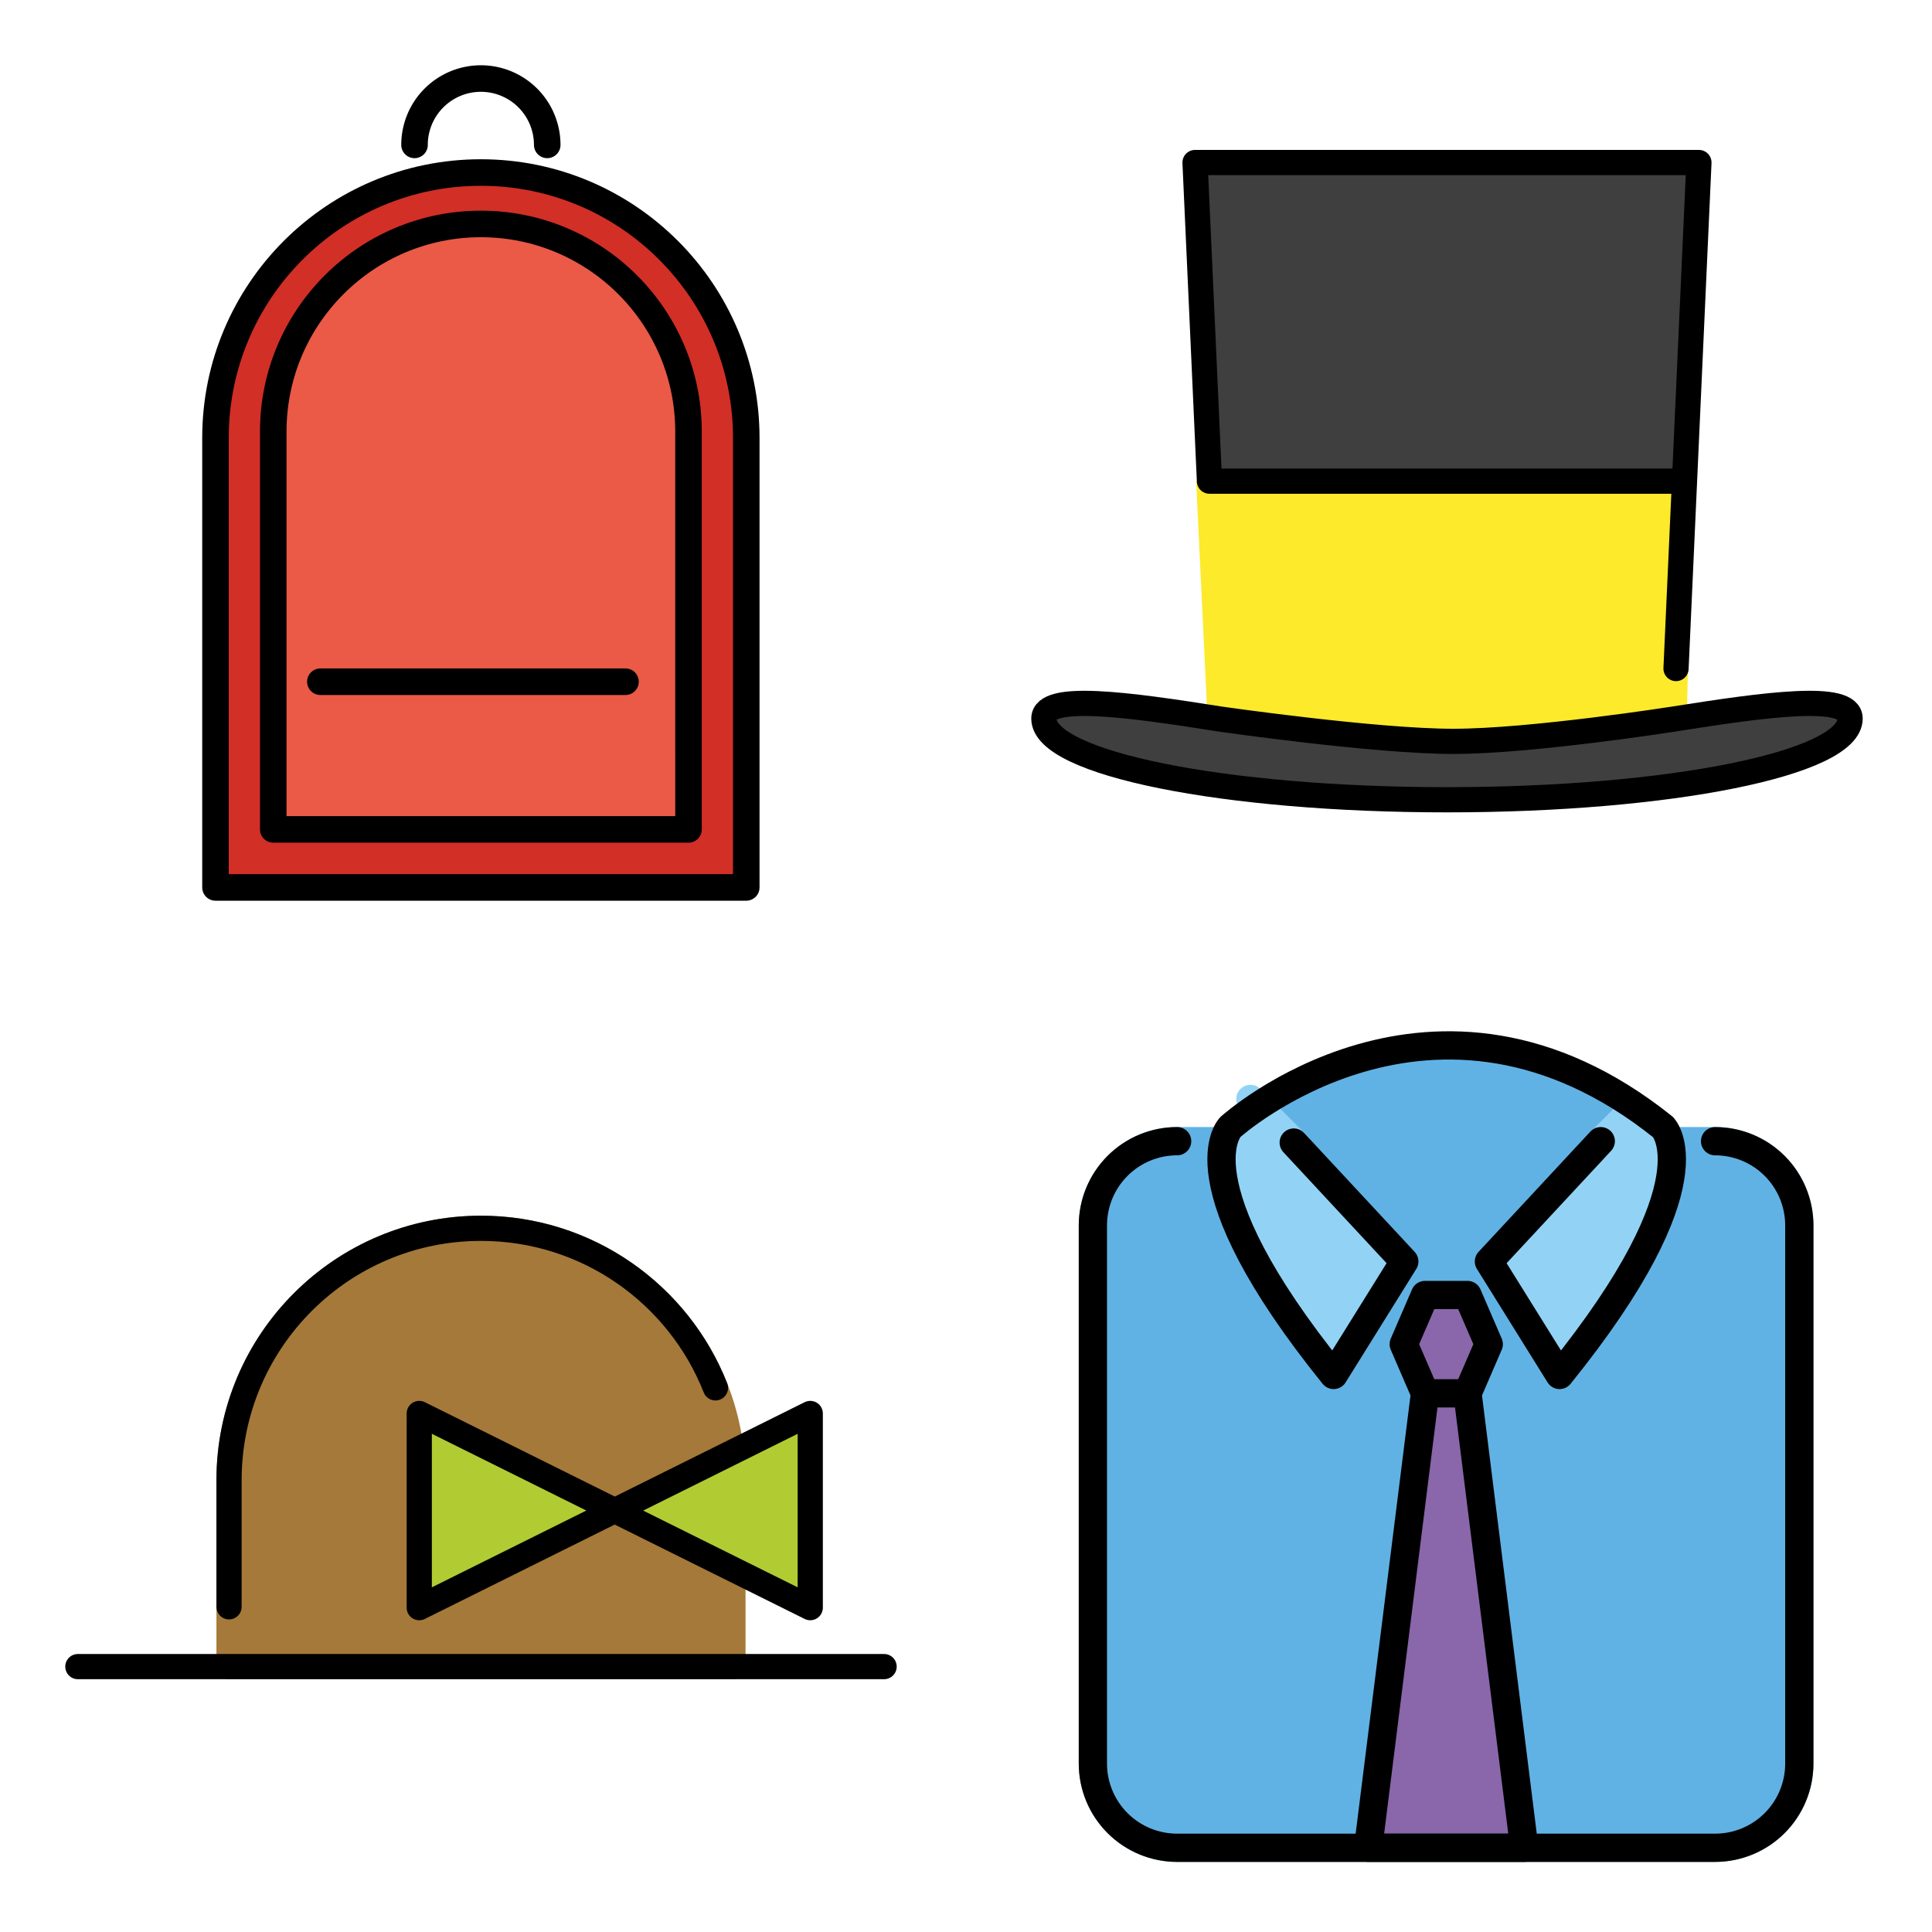 <svg xmlns="http://www.w3.org/2000/svg" xmlns:xlink="http://www.w3.org/1999/xlink" width="148" height="148"><style><![CDATA[.B{stroke-linecap:round}.C{stroke-linejoin:round}.D{stroke-width:4.167}.E{overflow:visible}.F{stroke:none}.G{fill-rule:nonzero}.H{stroke-linejoin:miter}.I{stroke-linecap:butt}]]></style><g fill="#fff" fill-rule="evenodd" stroke="#000"><svg width="64" height="64" x="5" y="5" viewBox="0 0 88.167 131.167"><use xlink:href="#A" x="2.083" y="2.083" class="B C"/><symbol id="A" class="E"><g class="F G"><use xlink:href="#B" fill="#d22f27"/><use xlink:href="#C" fill="#ea5a47"/></g><g fill="none" class="B C D"><use xlink:href="#B"/><use xlink:href="#C"/><path d="M16.467 94.698h47.904M31.25 10.417A10.42 10.42 0 0 1 41.667 0a10.42 10.42 0 0 1 10.417 10.417"/></g></symbol><defs><path id="B" d="M83.333 56.423c0-23.012-18.654-41.667-41.667-41.667S0 33.41 0 56.423v70.573h83.333V56.423z"/><path id="C" d="M74.265 102.01v15.875H9.071V55.427c.003-18.001 14.595-32.593 32.596-32.598 18.002.003 32.594 14.596 32.598 32.598v50.865"/></defs></svg><svg width="64" height="64" x="79" y="5" viewBox="0 0 138.167 110.167"><use xlink:href="#D" x="2.083" y="2.083" class="B C"/><symbol id="D" class="E"><g class="F G"><path d="M106.316 92.04l-39.625 2.083-39.625-2.083-1.881-39.346h82.106z" fill="#fcea2b"/><g fill="#3f3f3f"><use xlink:href="#E"/><use xlink:href="#F"/></g></g><g fill="none" class="B C D"><use xlink:href="#E"/><use xlink:href="#F"/></g></symbol><defs><path id="E" d="M105.948 52.694l-1.402 30.992L108.333 0H25l2.385 52.694z"/><path id="F" d="M104.167 92.039s-23.521 3.688-36.458 3.688-38.542-3.687-38.542-3.687C13.931 89.623 0 87.714 0 91.956c0 7.417 29.848 13.431 66.667 13.431s66.667-6.014 66.667-13.431c0-4.242-13.931-2.333-29.167.083z"/></defs></svg><svg width="64" height="64" x="5" y="79" viewBox="0 0 138.167 77.167"><use xlink:href="#G" x="2.083" y="2.083" class="B C"/><symbol id="G" class="E"><g class="G"><path d="M66.667 0c23.013 0 41.667 18.654 41.667 41.667v30.821H25V41.667C25 18.654 43.654 0 66.667 0" fill="#a57939" stroke="#a57939" stroke-miterlimit="10" class="D H I"/><use xlink:href="#H" fill="#b1cc33" class="F"/></g><g fill="none" class="B C D"><path d="M0 72.487h133.333"/><use xlink:href="#H"/><path d="M25 62.6V41.667C25 18.654 43.654 0 66.667 0c17.619 0 32.683 10.938 38.777 26.39"/></g></symbol><defs><path id="H" d="M121.121 62.738L88.779 46.671 56.458 62.738V30.625L88.8 46.692l32.321-16.067z"/></defs></svg><svg width="64" height="64" x="79" y="79" viewBox="0 0 109.167 123.167"><use xlink:href="#I" x="2.083" y="2.083" class="B C"/><symbol id="I" class="E"><g class="G"><g class="D H"><path d="M12.419 14.12c-3.294-.001-6.453 1.308-8.782 3.637S-.001 23.245 0 26.539v79.333c-.001 3.294 1.308 6.453 3.637 8.782s5.488 3.637 8.782 3.637h79.308c3.294.001 6.453-1.308 8.782-3.637s3.637-5.488 3.637-8.782V26.539c.001-3.294-1.308-6.453-3.637-8.782s-5.488-3.637-8.782-3.637h-6.59L63.575 2.008l-17.767-.473-17.125 4.802-8.396 7.783H12.4z" fill="#61b2e4" stroke="#61b2e4"/><path d="M21.998 11.66s-9.667 6.16 13.542 34.838l8.333-14.646-14.215-17.529-6.431-6.431M79.956 9.1l-5 5-14.944 17.75 9.708 14.652c23.188-28.677 12.6-34.125 12.6-34.125" stroke="#92d3f5" fill="#92d3f5" class="I"/></g><use xlink:href="#J" fill="#8967aa" class="F"/></g><g fill="none" class="B C D"><path d="M12.419 14.12c-3.294-.001-6.453 1.308-8.782 3.637S-.001 23.245 0 26.539v79.333c-.001 3.294 1.308 6.453 3.637 8.782s5.488 3.637 8.782 3.637h79.308c3.294.001 6.453-1.308 8.782-3.637s3.637-5.488 3.637-8.782V26.541c.001-3.294-1.308-6.453-3.637-8.782s-5.488-3.637-8.782-3.637m-62.117.202l16.298 17.529-10.417 16.729c-23.14-28.677-15.223-36.546-15.223-36.546s29.954-27.083 63.779 0c0 0 7.917 7.869-15.246 36.546L58.385 31.854 74.873 14.12"/><use xlink:href="#J"/></g></symbol><defs><path id="J" d="M55.227 51.291h-6.265l-8.385 66.996h23.021zm0-14.494h-6.265l-3.133 7.25 3.133 7.25h6.265l3.133-7.25z"/></defs></svg></g></svg>